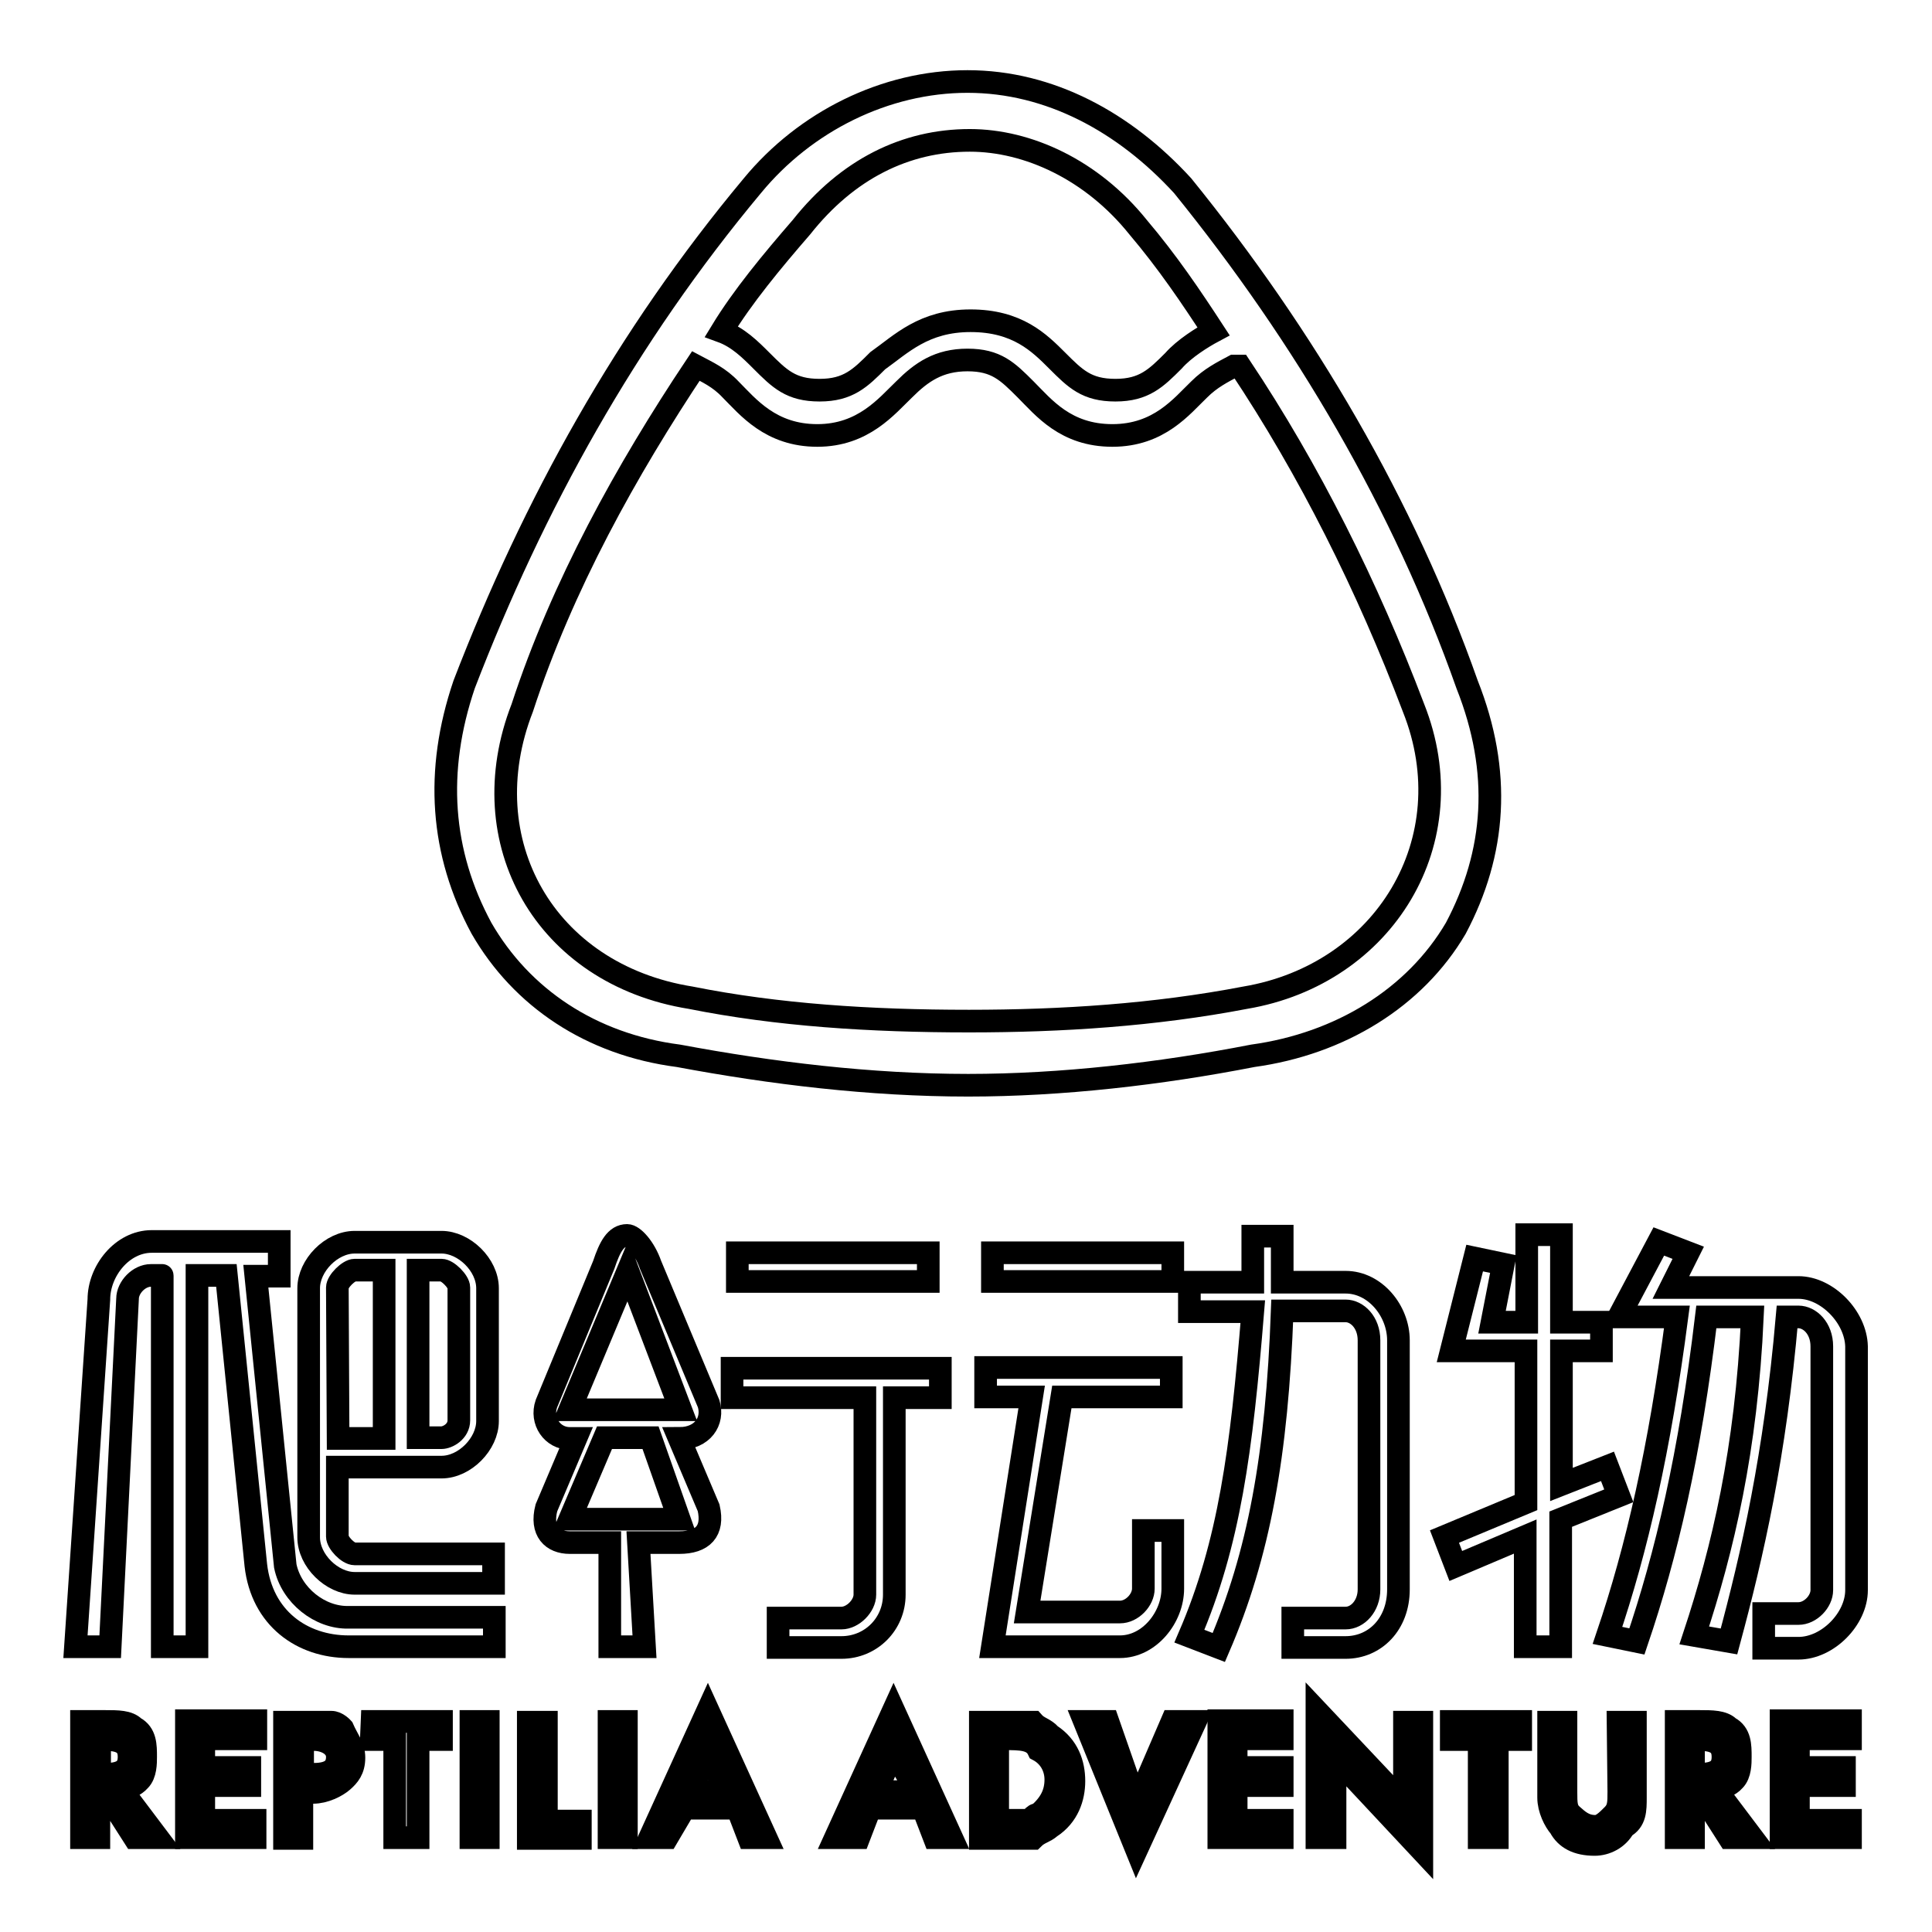 <?xml version="1.0" encoding="utf-8"?>
<!-- Svg Vector Icons : http://www.onlinewebfonts.com/icon -->
<!DOCTYPE svg PUBLIC "-//W3C//DTD SVG 1.1//EN" "http://www.w3.org/Graphics/SVG/1.1/DTD/svg11.dtd">
<svg version="1.1" xmlns="http://www.w3.org/2000/svg" xmlns:xlink="http://www.w3.org/1999/xlink" x="0px" y="0px" viewBox="0 0 256 256" enable-background="new 0 0 256 256" xml:space="preserve">
<g><g><path stroke-width="3" fill-opacity="0" stroke="#000000"  d="M18.5,235.9c0.8-0.8,0.8-2.3,0.8-3.1c0-1.5,0-3.1-1.5-3.9c-0.8-0.8-2.2-0.8-3.9-0.8c-3.1,0-3.1,0-3.1,0c0,15.4,0,15.4,0,15.4c2.3,0,2.3,0,2.3,0c0-6.1,0-6.1,0-6.1c0.8,0,0.8,0,0.8,0c3.9,6.1,3.9,6.1,3.9,6.1c3.1,0,3.1,0,3.1,0c-4.6-6.1-4.6-6.1-4.6-6.1C17.1,236.7,17.8,236.7,18.5,235.9L18.5,235.9z M13.2,235.1c0-4.6,0-4.6,0-4.6c0.8,0,0.8,0,0.8,0c2.3,0,3.1,0.8,3.1,2.3s-0.8,2.3-3.1,2.3L13.2,235.1L13.2,235.1z"/><path stroke-width="3" fill-opacity="0" stroke="#000000"  d="M24.6,243.5h9.2v-2.3H27v-4.6h6.1v-2.4H27v-3.8h6.9v-2.4h-9.2V243.5L24.6,243.5z"/><path stroke-width="3" fill-opacity="0" stroke="#000000"  d="M43.9,228.2c-0.8,0-1.5,0-3.1,0c-3.1,0-3.1,0-3.1,0c0,15.4,0,15.4,0,15.4c2.3,0,2.3,0,2.3,0c0-6.1,0-6.1,0-6.1c1.5,0,1.5,0,1.5,0c1.5,0,3.1-0.8,3.9-1.5s1.5-1.5,1.5-3.1c0-1.5-0.8-2.3-1.5-3.9C45.4,229,44.7,228.2,43.9,228.2L43.9,228.2z M41.6,235.1c-1.5,0-1.5,0-1.5,0c0-4.6,0-4.6,0-4.6c1.5,0,1.5,0,1.5,0c1.5,0,3.1,0.8,3.1,2.3C44.7,234.2,43.9,235.1,41.6,235.1L41.6,235.1z"/><path stroke-width="3" fill-opacity="0" stroke="#000000"  d="M49.2,230.5h3.1v13h3.1v-13h3.1v-2.4h-9.2L49.2,230.5L49.2,230.5z"/><path stroke-width="3" fill-opacity="0" stroke="#000000"  d="M62.4,243.5h2.3v-15.4h-2.3V243.5L62.4,243.5z"/><path stroke-width="3" fill-opacity="0" stroke="#000000"  d="M72.4,228.2H70v15.4h6.9v-2.3h-4.5V228.2L72.4,228.2z"/><path stroke-width="3" fill-opacity="0" stroke="#000000"  d="M80.8,243.5H83v-15.4h-2.3V243.5L80.8,243.5z"/><path stroke-width="3" fill-opacity="0" stroke="#000000"  d="M86.1,243.5h2.3l2.3-3.9h7l1.5,3.9h2.3l-7.7-16.9L86.1,243.5L86.1,243.5L86.1,243.5z M91.5,237.4l2.3-5.3l2.3,5.3H91.5L91.5,237.4L91.5,237.4z"/><path stroke-width="3" fill-opacity="0" stroke="#000000"  d="M110.7,243.5h3.1l1.5-3.9h7l1.5,3.9h2.3l-7.7-16.9L110.7,243.5L110.7,243.5L110.7,243.5z M116.1,237.4l2.3-5.3l3.1,5.3H116.1L116.1,237.4L116.1,237.4z"/><path stroke-width="3" fill-opacity="0" stroke="#000000"  d="M136.9,228.2c-0.8,0-2.3,0-3.9,0c-3.1,0-3.1,0-3.1,0c0,15.4,0,15.4,0,15.4c3.1,0,3.1,0,3.1,0c1.5,0,3.1,0,3.9,0c0.8-0.8,1.5-0.8,2.3-1.5c2.3-1.5,3.1-3.9,3.1-6.1c0-2.3-0.8-4.6-3.1-6.1C138.4,229,137.6,229,136.9,228.2L136.9,228.2z M137.6,240.4c-0.8,0-0.8,0.8-1.5,0.8s-1.5,0-3.1,0c-0.8,0-0.8,0-0.8,0c0-10.8,0-10.8,0-10.8c0.8,0,0.8,0,0.8,0c2.3,0,3.9,0,4.6,1.5c1.5,0.8,2.3,2.3,2.3,3.9C139.9,237.6,139.2,239,137.6,240.4L137.6,240.4z"/><path stroke-width="3" fill-opacity="0" stroke="#000000"  d="M150.6,239l-3.8-10.9h-3.1l6.9,17l7.8-17h-3.1L150.6,239L150.6,239z"/><path stroke-width="3" fill-opacity="0" stroke="#000000"  d="M161.5,243.5h8.4v-2.3h-6.1v-4.6h6.1v-2.4h-6.1v-3.8h6.1v-2.4h-8.4V243.5L161.5,243.5z"/><path stroke-width="3" fill-opacity="0" stroke="#000000"  d="M186.1,239l-11.6-12.3v16.8h2.4v-10.6l11.5,12.3v-17h-2.3L186.1,239L186.1,239z"/><path stroke-width="3" fill-opacity="0" stroke="#000000"  d="M192.2,230.5h3.8v13h2.4v-13h3.1v-2.4h-9.2V230.5L192.2,230.5z"/><path stroke-width="3" fill-opacity="0" stroke="#000000"  d="M214.5,237.4c0,1.5,0,2.3-0.8,3.1s-1.5,1.5-2.3,1.5c-1.5,0-2.3-0.8-3.1-1.5c-0.8-0.7-0.8-1.5-0.8-3.1c0-9.2,0-9.2,0-9.2c-2.3,0-2.3,0-2.3,0c0,10,0,10,0,10c0,1.5,0.8,3.1,1.5,3.9c0.8,1.5,2.3,2.3,4.6,2.3c1.5,0,3.1-0.8,3.9-2.3c1.5-0.8,1.5-2.3,1.5-3.9c0-10,0-10,0-10c-2.3,0-2.3,0-2.3,0L214.5,237.4L214.5,237.4z"/><path stroke-width="3" fill-opacity="0" stroke="#000000"  d="M229.8,235.9c0.8-0.8,0.8-2.3,0.8-3.1c0-1.5,0-3.1-1.5-3.9c-0.8-0.8-2.3-0.8-3.9-0.8c-3.1,0-3.1,0-3.1,0c0,15.4,0,15.4,0,15.4c2.3,0,2.3,0,2.3,0c0-6.1,0-6.1,0-6.1c0.8,0,0.8,0,0.8,0c3.9,6.1,3.9,6.1,3.9,6.1c3.1,0,3.1,0,3.1,0c-4.6-6.1-4.6-6.1-4.6-6.1C228.3,236.7,229.1,236.7,229.8,235.9L229.8,235.9z M224.4,235.1c0-4.6,0-4.6,0-4.6c0.8,0,0.8,0,0.8,0c2.3,0,3.1,0.8,3.1,2.3s-0.8,2.3-3.1,2.3L224.4,235.1L224.4,235.1z"/><path stroke-width="3" fill-opacity="0" stroke="#000000"  d="M236,243.5h9.2v-2.3h-6.9v-4.6h6.1v-2.4h-6.1v-3.8h6.9v-2.4H236V243.5L236,243.5z"/><path stroke-width="3" fill-opacity="0" stroke="#000000"  d="M44.7,203.6c0-9.2,0-9.2,0-9.2c13.8,0,13.8,0,13.8,0c3.1,0,6.1-3.1,6.1-6.1c0-17.6,0-17.6,0-17.6c0-3.1-3.1-6.1-6.1-6.1c-11.5,0-11.5,0-11.5,0c-3.1,0-6.1,3.1-6.1,6.1c0,33,0,33,0,33c0,3.1,3.1,6.1,6.1,6.1c18.4,0,18.4,0,18.4,0c0-3.9,0-3.9,0-3.9c-18.4,0-18.4,0-18.4,0C46.1,205.9,44.7,204.4,44.7,203.6L44.7,203.6z M55.4,168.3c3.1,0,3.1,0,3.1,0c0.8,0,2.3,1.5,2.3,2.3c0,17.6,0,17.6,0,17.6c0,1.5-1.5,2.3-2.3,2.3c-3.1,0-3.1,0-3.1,0V168.3z M44.7,170.6c0-0.8,1.5-2.3,2.3-2.3c3.9,0,3.9,0,3.9,0c0,22.3,0,22.3,0,22.3c-6.1,0-6.1,0-6.1,0L44.7,170.6L44.7,170.6z"/><path stroke-width="3" fill-opacity="0" stroke="#000000"  d="M37.8,207.5c-3.9-38.4-3.9-38.4-3.9-38.4c3.1,0,3.1,0,3.1,0c0-4.6,0-4.6,0-4.6c-16.9,0-16.9,0-16.9,0c-3.9,0-7,3.9-7,7.7C10,218.2,10,218.2,10,218.2c4.6,0,4.6,0,4.6,0c2.3-46.1,2.3-46.1,2.3-46.1c0-1.5,1.5-3.1,3.1-3.1s1.5,0,1.5,0c0,49.2,0,49.2,0,49.2c4.6,0,4.6,0,4.6,0c0-49.2,0-49.2,0-49.2c3.9,0,3.9,0,3.9,0c3.9,38.4,3.9,38.4,3.9,38.4l0,0c0.8,7,6.1,10.8,12.3,10.8c19.3,0,19.3,0,19.3,0c0-3.9,0-3.9,0-3.9c-19.3,0-19.3,0-19.3,0C42.4,214.4,38.6,211.4,37.8,207.5L37.8,207.5z"/><path stroke-width="3" fill-opacity="0" stroke="#000000"  d="M178.3,214.4c-7,0-7,0-7,0c0,3.9,0,3.9,0,3.9c7,0,7,0,7,0c3.9,0,7-3.1,7-7.7c0-33,0-33,0-33c0-3.9-3.1-7.7-7-7.7c-8.4,0-8.4,0-8.4,0c0-6.1,0-6.1,0-6.1c-3.9,0-3.9,0-3.9,0c0,6.1,0,6.1,0,6.1c-8.4,0-8.4,0-8.4,0c0,3.9,0,3.9,0,3.9c8.4,0,8.4,0,8.4,0c-1.5,18.4-3.1,30.7-8.4,43c3.9,1.5,3.9,1.5,3.9,1.5c5.3-12.3,7.7-25.4,8.4-44.6c8.4,0,8.4,0,8.4,0c1.5,0,3.1,1.5,3.1,3.9c0,33,0,33,0,33C181.4,212.8,179.9,214.4,178.3,214.4L178.3,214.4z"/><path stroke-width="3" fill-opacity="0" stroke="#000000"  d="M155.4,166h-23.9v3.8h23.9V166L155.4,166z"/><path stroke-width="3" fill-opacity="0" stroke="#000000"  d="M131.5,218.2c16.9,0,16.9,0,16.9,0c3.9,0,7-3.9,7-7.7c0-7.7,0-7.7,0-7.7c-3.9,0-3.9,0-3.9,0c0,7.7,0,7.7,0,7.7c0,1.5-1.5,3.1-3.1,3.1c-12.3,0-12.3,0-12.3,0c4.6-28.5,4.6-28.5,4.6-28.5c14.5,0,14.5,0,14.5,0c0-3.9,0-3.9,0-3.9c-24.6,0-24.6,0-24.6,0c0,3.9,0,3.9,0,3.9c6.1,0,6.1,0,6.1,0L131.5,218.2z"/><path stroke-width="3" fill-opacity="0" stroke="#000000"  d="M206.8,218.2v-16.9l7.7-3.1l-1.5-3.9l-6.1,2.4V179h5.3v-3.8h-5.3v-11.6h-4.6v11.6h-4.6l1.5-7.7l-3.8-0.8l-3.1,12.3h9.9v20.1l-10.8,4.5l1.5,3.9l9.2-3.9v14.6H206.8L206.8,218.2z"/><path stroke-width="3" fill-opacity="0" stroke="#000000"  d="M238.3,170.6c-16.9,0-16.9,0-16.9,0c2.3-4.6,2.3-4.6,2.3-4.6c-3.9-1.5-3.9-1.5-3.9-1.5c-5.3,10-5.3,10-5.3,10c7.7,0,7.7,0,7.7,0c-2.3,17.6-5.3,30.7-9.2,42.2c3.9,0.8,3.9,0.8,3.9,0.8c3.9-11.5,7-24.6,9.2-43c6.1,0,6.1,0,6.1,0c-0.8,17.6-3.9,30.7-7.7,42.2c4.6,0.8,4.6,0.8,4.6,0.8c3.1-11.5,6.1-24.6,7.7-43c1.5,0,1.5,0,1.5,0c1.5,0,3.1,1.5,3.1,3.9c0,32.3,0,32.3,0,32.3c0,1.5-1.5,3.1-3.1,3.1c-4.6,0-4.6,0-4.6,0c0,4.6,0,4.6,0,4.6c4.6,0,4.6,0,4.6,0c3.9,0,7.7-3.9,7.7-7.7c0-32.3,0-32.3,0-32.3C245.9,174.5,242.1,170.6,238.3,170.6L238.3,170.6z"/><path stroke-width="3" fill-opacity="0" stroke="#000000"  d="M111.5,214.4c-8.4,0-8.4,0-8.4,0c0,3.9,0,3.9,0,3.9c8.4,0,8.4,0,8.4,0c3.9,0,7-3.1,7-7c0-26.1,0-26.1,0-26.1c6.1,0,6.1,0,6.1,0c0-3.9,0-3.9,0-3.9c-27.6,0-27.6,0-27.6,0c0,3.9,0,3.9,0,3.9c17.6,0,17.6,0,17.6,0c0,26.1,0,26.1,0,26.1C114.6,212.8,113,214.4,111.5,214.4L111.5,214.4z"/><path stroke-width="3" fill-opacity="0" stroke="#000000"  d="M123,166H97.7v3.8H123V166L123,166z"/><path stroke-width="3" fill-opacity="0" stroke="#000000"  d="M90,204.4c3.1,0,4.6-1.5,3.9-4.6c-3.9-9.2-3.9-9.2-3.9-9.2l0,0c3.1,0,4.6-2.3,3.9-4.6c-7.7-18.4-7.7-18.4-7.7-18.4c-0.8-2.3-2.3-3.9-3.1-3.9c-1.5,0-2.3,1.5-3.1,3.9C72.4,186,72.4,186,72.4,186c-0.8,2.3,0.8,4.6,3.1,4.6c0.8,0,0.8,0,0.8,0c-3.9,9.2-3.9,9.2-3.9,9.2c-0.8,3.1,0.8,4.6,3.1,4.6c5.3,0,5.3,0,5.3,0c0,13.8,0,13.8,0,13.8c4.6,0,4.6,0,4.6,0c-0.8-13.8-0.8-13.8-0.8-13.8H90z M75.5,186.8c7.7-18.4,7.7-18.4,7.7-18.4c7,18.4,7,18.4,7,18.4H75.5z M75.5,201.3c4.6-10.8,4.6-10.8,4.6-10.8c6.1,0,6.1,0,6.1,0c3.8,10.8,3.8,10.8,3.8,10.8H75.5z"/><path stroke-width="3" fill-opacity="0" stroke="#000000"  d="M192.9,123c5.3-10,6.1-20.7,1.5-32.3c-8.4-23.8-21.5-46.1-37.7-66.1c-7.7-8.4-17.6-13.8-28.5-13.8c-10.9,0-21.5,5.3-28.5,13.8C83,44.6,70.7,66.8,61.5,90.7c-3.9,11.5-3.1,22.3,2.3,32.3c5.3,9.2,14.5,15.4,26.1,16.9c12.3,2.3,25.4,3.9,38.4,3.9c12.3,0,25.4-1.5,37.7-3.9C177.6,138.3,187.5,132.2,192.9,123L192.9,123z M106.2,30.1c6.1-7.7,13.8-11.5,22.3-11.5c7.7,0,16.2,3.9,22.3,11.5c3.9,4.6,7,9.2,10,13.8c-1.5,0.8-3.9,2.3-5.3,3.9c-2.3,2.3-3.9,3.9-7.7,3.9s-5.3-1.5-7.7-3.9c-2.4-2.4-5.3-5.3-11.5-5.3s-9.2,3.1-12.3,5.3c-2.3,2.3-3.9,3.9-7.7,3.9s-5.3-1.5-7.7-3.9c-1.5-1.5-3.1-3.1-5.3-3.9C98.4,39.3,102.3,34.6,106.2,30.1L106.2,30.1z M128.4,135.3c-13.1,0-25.4-0.8-36.9-3.1c-19.3-3.1-29.2-20.7-22.3-38.4c5.3-16.2,13.8-31.5,23-45.3l0,0c1.5,0.8,3.1,1.5,4.6,3.1c2.3,2.3,5.3,6.1,11.5,6.1c6.1,0,9.2-3.9,11.5-6.1c2.3-2.3,4.6-3.9,8.4-3.9c3.8,0,5.3,1.5,7.7,3.9c2.4,2.4,5.3,6.1,11.5,6.1s9.2-3.9,11.5-6.1c1.5-1.5,3.1-2.3,4.6-3.1c0.8,0,0.8,0,0.8,0c9.2,13.8,16.9,29.2,23,45.3c7,17.6-3.9,35.3-22.3,38.4C153,134.5,140.7,135.3,128.4,135.3L128.4,135.3z"/></g></g>
</svg>